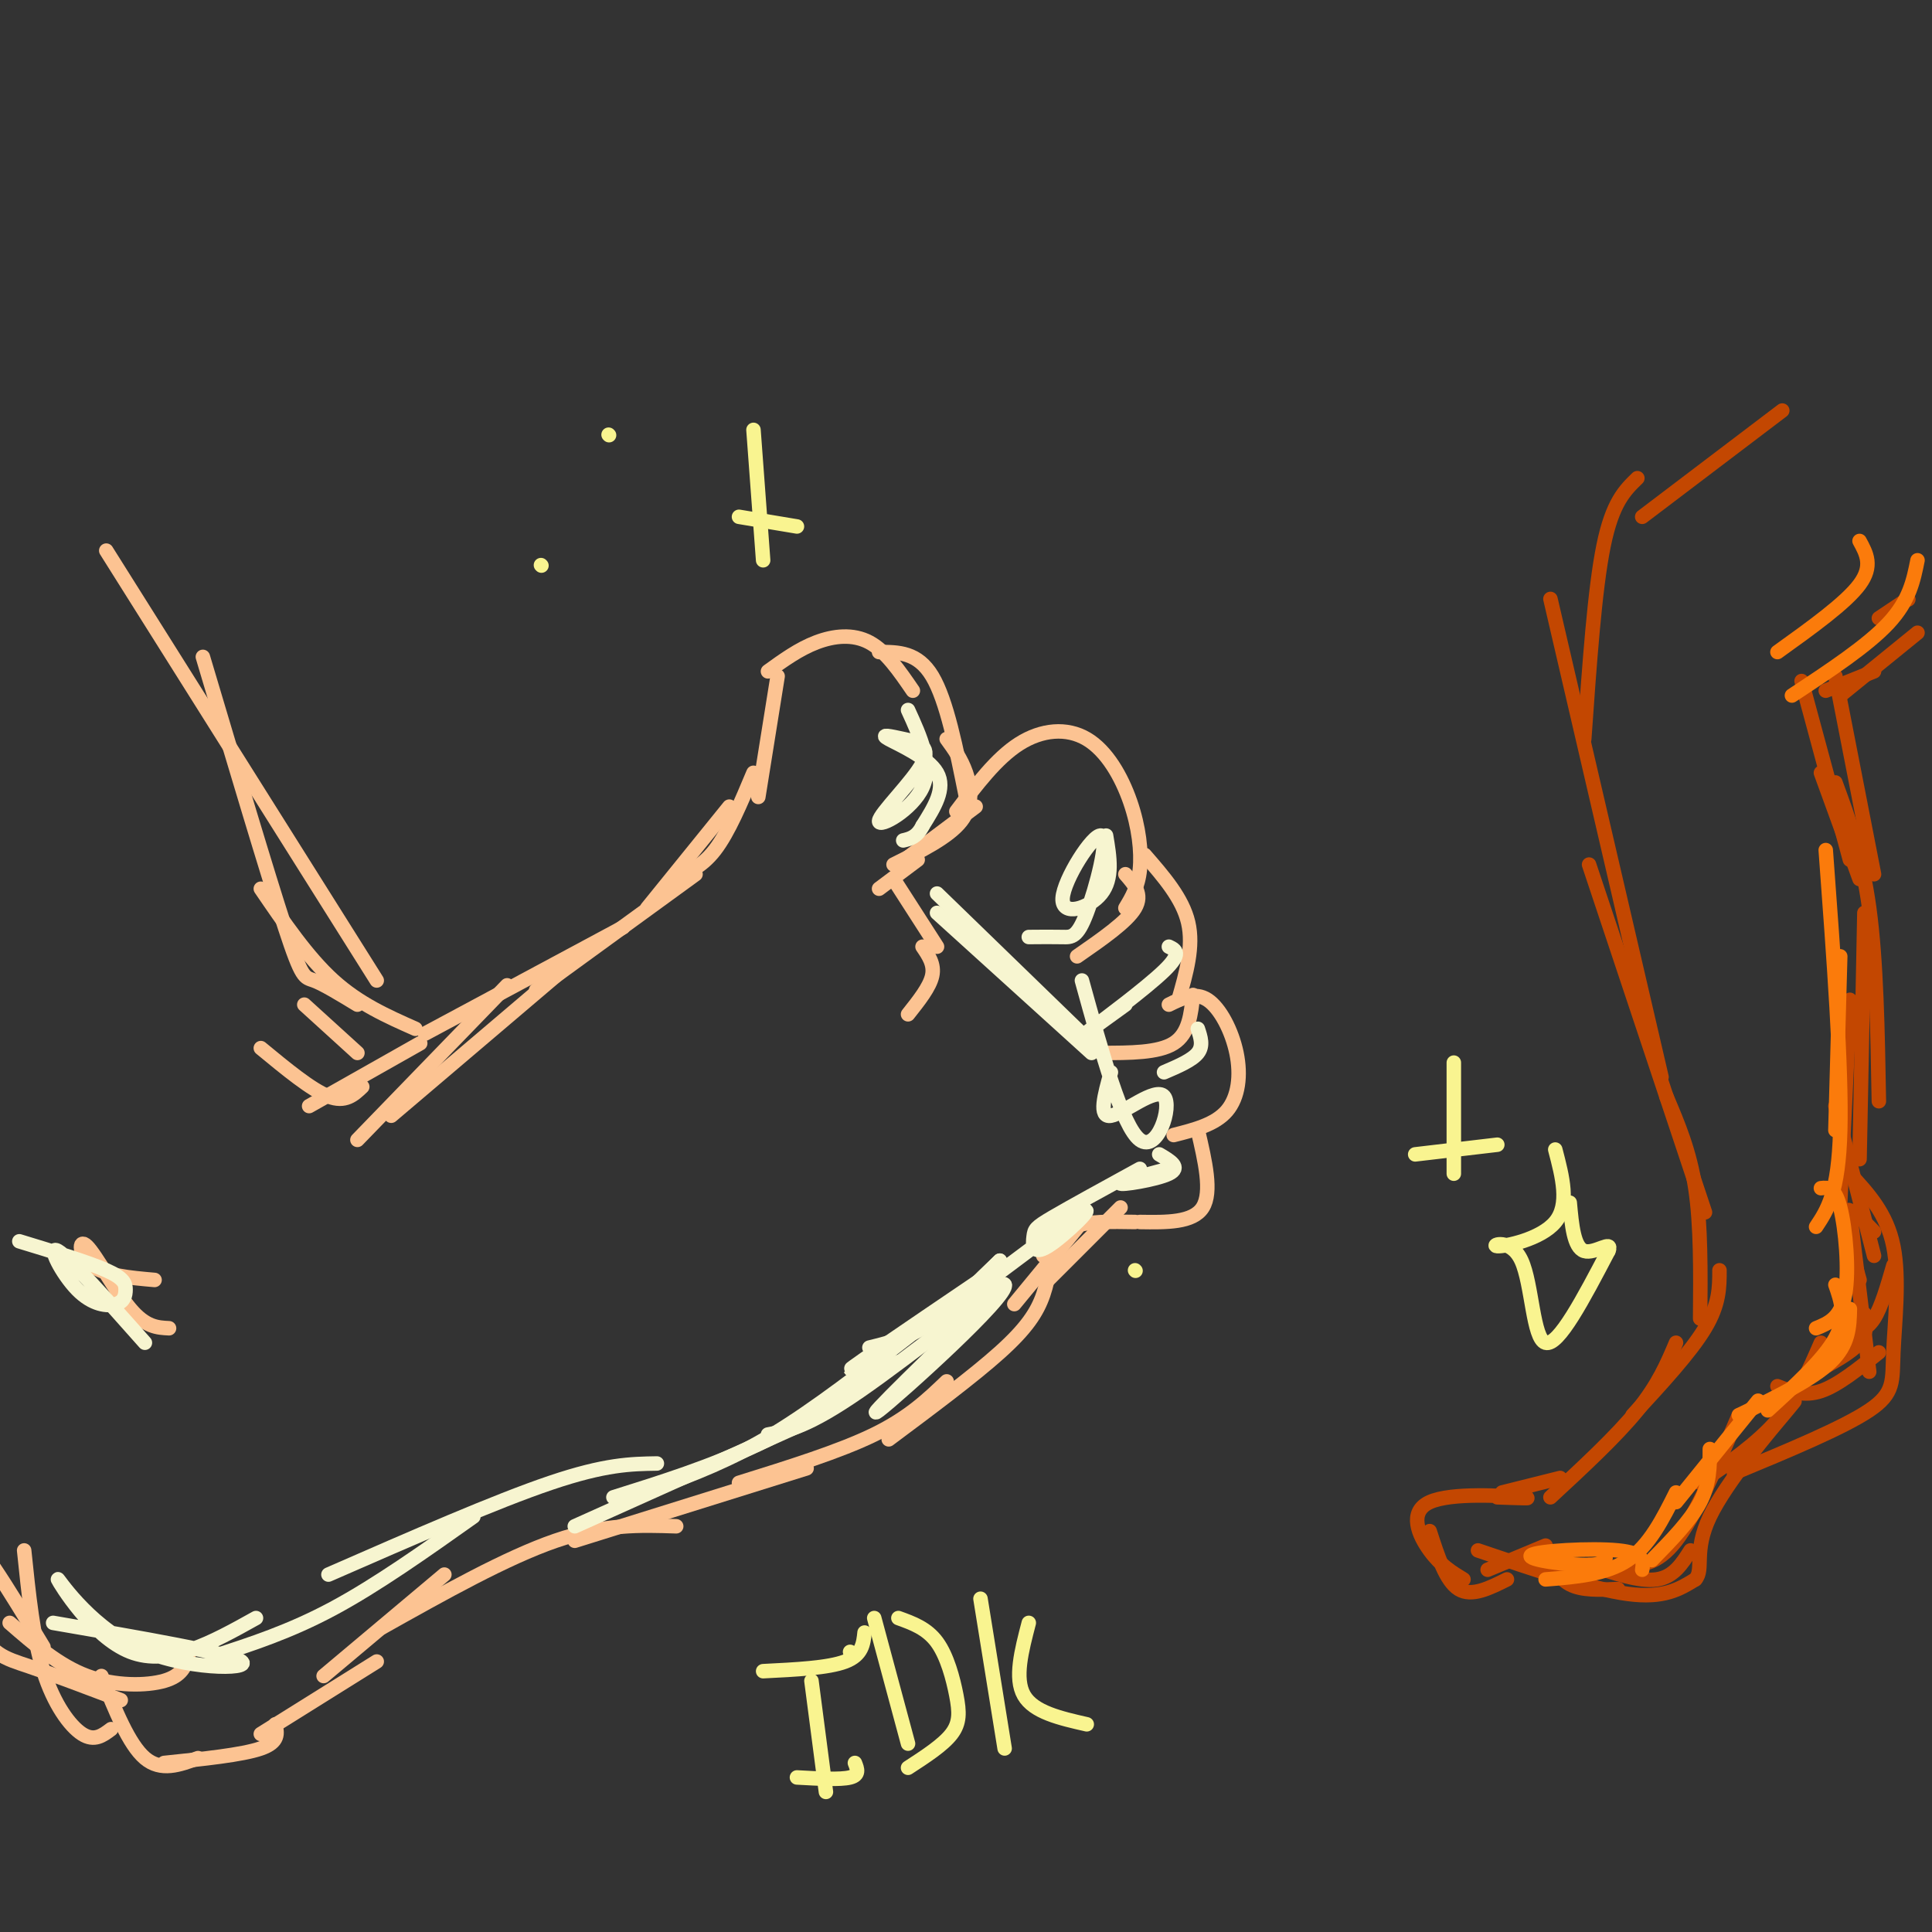 <svg viewBox='0 0 400 400' version='1.1' xmlns='http://www.w3.org/2000/svg' xmlns:xlink='http://www.w3.org/1999/xlink'><rect x="0" y="0" width="400" height="400" fill="#333333" stroke="none"/><g fill='none' stroke='rgb(252,195,146)' stroke-width='3' stroke-linecap='round' stroke-linejoin='round'><path d='M139,182c3.083,-1.167 6.167,-2.333 9,-6c2.833,-3.667 5.417,-9.833 8,-16'/><path d='M157,165c0.000,0.000 4.000,-25.000 4,-25'/><path d='M159,139c3.200,-2.311 6.400,-4.622 10,-6c3.600,-1.378 7.600,-1.822 11,0c3.400,1.822 6.200,5.911 9,10'/><path d='M182,135c4.000,0.000 8.000,0.000 11,5c3.000,5.000 5.000,15.000 7,25'/><path d='M196,153c1.489,2.044 2.978,4.089 4,7c1.022,2.911 1.578,6.689 -1,10c-2.578,3.311 -8.289,6.156 -14,9'/><path d='M190,178c0.000,0.000 -8.000,6.000 -8,6'/><path d='M185,182c0.000,0.000 9.000,14.000 9,14'/><path d='M191,196c1.250,1.833 2.500,3.667 2,6c-0.500,2.333 -2.750,5.167 -5,8'/><path d='M186,179c0.000,0.000 16.000,-12.000 16,-12'/><path d='M198,168c4.161,-5.509 8.322,-11.018 13,-14c4.678,-2.982 9.872,-3.439 14,-1c4.128,2.439 7.188,7.772 9,13c1.812,5.228 2.375,10.351 2,14c-0.375,3.649 -1.687,5.825 -3,8'/><path d='M233,181c1.833,2.083 3.667,4.167 2,7c-1.667,2.833 -6.833,6.417 -12,10'/><path d='M237,177c3.917,4.500 7.833,9.000 9,14c1.167,5.000 -0.417,10.500 -2,16'/><path d='M247,206c-0.417,4.000 -0.833,8.000 -4,10c-3.167,2.000 -9.083,2.000 -15,2'/><path d='M242,208c2.708,-1.339 5.417,-2.679 8,-1c2.583,1.679 5.042,6.375 6,11c0.958,4.625 0.417,9.179 -2,12c-2.417,2.821 -6.708,3.911 -11,5'/><path d='M248,234c1.500,6.417 3.000,12.833 1,16c-2.000,3.167 -7.500,3.083 -13,3'/><path d='M235,253c-4.917,-0.083 -9.833,-0.167 -13,1c-3.167,1.167 -4.583,3.583 -6,6'/><path d='M232,250c0.000,0.000 -15.000,15.000 -15,15'/><path d='M224,253c0.000,0.000 -14.000,17.000 -14,17'/><path d='M218,256c-0.356,4.133 -0.711,8.267 -2,12c-1.289,3.733 -3.511,7.067 -9,12c-5.489,4.933 -14.244,11.467 -23,18'/><path d='M196,286c-3.917,3.750 -7.833,7.500 -15,11c-7.167,3.500 -17.583,6.750 -28,10'/><path d='M167,304c0.000,0.000 -48.000,15.000 -48,15'/><path d='M140,316c-7.417,-0.250 -14.833,-0.500 -25,3c-10.167,3.500 -23.083,10.750 -36,18'/><path d='M92,326c0.000,0.000 -25.000,21.000 -25,21'/><path d='M78,344c0.000,0.000 -24.000,15.000 -24,15'/><path d='M57,357c0.417,1.833 0.833,3.667 -3,5c-3.833,1.333 -11.917,2.167 -20,3'/><path d='M151,167c0.000,0.000 -17.000,21.000 -17,21'/><path d='M144,181c0.000,0.000 -33.000,24.000 -33,24'/><path d='M129,192c0.000,0.000 -41.000,22.000 -41,22'/><path d='M121,197c0.000,0.000 -40.000,34.000 -40,34'/><path d='M105,204c0.000,0.000 -31.000,32.000 -31,32'/><path d='M87,216c0.000,0.000 -23.000,13.000 -23,13'/><path d='M75,225c-1.750,1.667 -3.500,3.333 -7,2c-3.500,-1.333 -8.750,-5.667 -14,-10'/><path d='M74,218c0.000,0.000 -11.000,-10.000 -11,-10'/><path d='M86,213c-5.833,-2.583 -11.667,-5.167 -17,-10c-5.333,-4.833 -10.167,-11.917 -15,-19'/><path d='M74,208c-3.511,-2.133 -7.022,-4.267 -9,-5c-1.978,-0.733 -2.422,-0.067 -6,-11c-3.578,-10.933 -10.289,-33.467 -17,-56'/><path d='M78,203c0.000,0.000 -56.000,-89.000 -56,-89'/><path d='M41,364c-3.833,1.417 -7.667,2.833 -11,0c-3.333,-2.833 -6.167,-9.917 -9,-17'/><path d='M23,358c-1.733,1.311 -3.467,2.622 -6,1c-2.533,-1.622 -5.867,-6.178 -8,-13c-2.133,-6.822 -3.067,-15.911 -4,-25'/><path d='M35,275c-2.411,-0.119 -4.821,-0.238 -8,-4c-3.179,-3.762 -7.125,-11.167 -9,-13c-1.875,-1.833 -1.679,1.905 1,4c2.679,2.095 7.839,2.548 13,3'/><path d='M39,343c-0.689,1.978 -1.378,3.956 -5,5c-3.622,1.044 -10.178,1.156 -16,-1c-5.822,-2.156 -10.911,-6.578 -16,-11'/><path d='M9,341c-7.310,-12.065 -14.619,-24.131 -17,-24c-2.381,0.131 0.167,12.458 3,19c2.833,6.542 5.952,7.298 11,9c5.048,1.702 12.024,4.351 19,7'/></g>
<g fill='none' stroke='rgb(247,245,208)' stroke-width='3' stroke-linecap='round' stroke-linejoin='round'><path d='M240,239c2.315,1.363 4.631,2.726 2,4c-2.631,1.274 -10.208,2.458 -10,2c0.208,-0.458 8.202,-2.560 10,-3c1.798,-0.440 -2.601,0.780 -7,2'/><path d='M236,242c-7.170,3.928 -14.339,7.856 -18,10c-3.661,2.144 -3.812,2.506 -4,4c-0.188,1.494 -0.411,4.122 3,2c3.411,-2.122 10.457,-8.994 7,-7c-3.457,1.994 -17.416,12.856 -22,16c-4.584,3.144 0.208,-1.428 5,-6'/><path d='M207,261c-1.489,1.467 -7.711,8.133 -13,12c-5.289,3.867 -9.644,4.933 -14,6'/><path d='M203,265c-15.423,10.458 -30.845,20.917 -26,18c4.845,-2.917 29.958,-19.208 31,-17c1.042,2.208 -21.988,22.917 -26,26c-4.012,3.083 10.994,-11.458 26,-26'/><path d='M208,266c-1.778,0.444 -19.222,14.556 -30,22c-10.778,7.444 -14.889,8.222 -19,9'/><path d='M189,276c-10.083,7.833 -20.167,15.667 -29,21c-8.833,5.333 -16.417,8.167 -24,11'/><path d='M186,282c-9.583,6.167 -19.167,12.333 -29,17c-9.833,4.667 -19.917,7.833 -30,11'/><path d='M168,294c0.000,0.000 -49.000,22.000 -49,22'/><path d='M136,303c-5.333,0.083 -10.667,0.167 -22,4c-11.333,3.833 -28.667,11.417 -46,19'/><path d='M98,314c-10.000,7.083 -20.000,14.167 -29,19c-9.000,4.833 -17.000,7.417 -25,10'/><path d='M53,335c-9.043,5.045 -18.086,10.089 -26,7c-7.914,-3.089 -14.699,-14.313 -15,-15c-0.301,-0.687 5.880,9.161 16,14c10.120,4.839 24.177,4.668 22,3c-2.177,-1.668 -20.589,-4.834 -39,-8'/><path d='M30,278c-7.835,-8.827 -15.670,-17.654 -18,-19c-2.330,-1.346 0.845,4.788 4,8c3.155,3.212 6.289,3.500 8,3c1.711,-0.500 1.999,-1.788 2,-3c0.001,-1.212 -0.285,-2.346 -4,-4c-3.715,-1.654 -10.857,-3.827 -18,-6'/><path d='M188,147c2.580,5.643 5.160,11.287 3,16c-2.160,4.713 -9.061,8.496 -9,7c0.061,-1.496 7.086,-8.271 9,-12c1.914,-3.729 -1.281,-4.412 -4,-5c-2.719,-0.588 -4.963,-1.081 -3,0c1.963,1.081 8.132,3.738 10,7c1.868,3.262 -0.566,7.131 -3,11'/><path d='M191,171c-1.167,2.333 -2.583,2.667 -4,3'/><path d='M229,173c0.743,4.445 1.485,8.890 -1,12c-2.485,3.110 -8.199,4.886 -8,1c0.199,-3.886 6.311,-13.433 8,-13c1.689,0.433 -1.045,10.847 -3,16c-1.955,5.153 -3.130,5.044 -5,5c-1.870,-0.044 -4.435,-0.022 -7,0'/><path d='M242,196c1.400,0.667 2.800,1.333 -1,5c-3.800,3.667 -12.800,10.333 -15,12c-2.200,1.667 2.400,-1.667 7,-5'/><path d='M248,213c0.583,1.750 1.167,3.500 0,5c-1.167,1.500 -4.083,2.750 -7,4'/><path d='M226,218c0.000,0.000 -32.000,-29.000 -32,-29'/><path d='M227,217c0.000,0.000 -33.000,-32.000 -33,-32'/><path d='M224,203c4.179,15.137 8.357,30.274 12,33c3.643,2.726 6.750,-6.958 5,-9c-1.750,-2.042 -8.357,3.560 -11,4c-2.643,0.440 -1.321,-4.280 0,-9'/></g>
<g fill='none' stroke='rgb(195,71,1)' stroke-width='3' stroke-linecap='round' stroke-linejoin='round'><path d='M369,85c0.000,0.000 -29.000,22.000 -29,22'/><path d='M339,99c-2.583,2.500 -5.167,5.000 -7,14c-1.833,9.000 -2.917,24.500 -4,40'/><path d='M321,124c0.000,0.000 23.000,99.000 23,99'/><path d='M329,179c0.000,0.000 24.000,72.000 24,72'/><path d='M345,227c2.417,5.667 4.833,11.333 6,19c1.167,7.667 1.083,17.333 1,27'/><path d='M356,263c0.000,3.500 0.000,7.000 -3,12c-3.000,5.000 -9.000,11.500 -15,18'/><path d='M347,278c-1.833,4.333 -3.667,8.667 -8,14c-4.333,5.333 -11.167,11.667 -18,18'/><path d='M323,306c0.000,0.000 -12.000,3.000 -12,3'/><path d='M310,310c4.220,0.149 8.440,0.298 5,0c-3.440,-0.298 -14.542,-1.042 -19,1c-4.458,2.042 -2.274,6.869 0,10c2.274,3.131 4.637,4.565 7,6'/><path d='M296,317c1.667,5.167 3.333,10.333 6,12c2.667,1.667 6.333,-0.167 10,-2'/><path d='M308,325c0.000,0.000 12.000,-5.000 12,-5'/><path d='M320,321c1.250,2.833 2.500,5.667 5,7c2.500,1.333 6.250,1.167 10,1'/><path d='M329,324c5.250,1.750 10.500,3.500 14,3c3.500,-0.500 5.250,-3.250 7,-6'/><path d='M336,324c3.500,0.083 7.000,0.167 11,-5c4.000,-5.167 8.500,-15.583 13,-26'/><path d='M352,307c5.917,-4.083 11.833,-8.167 16,-13c4.167,-4.833 6.583,-10.417 9,-16'/><path d='M368,287c2.750,1.083 5.500,2.167 9,1c3.500,-1.167 7.750,-4.583 12,-8'/><path d='M383,276c1.750,-0.333 3.500,-0.667 5,-3c1.500,-2.333 2.750,-6.667 4,-11'/><path d='M395,124c0.000,0.000 0.100,0.100 0.1,0.1'/><path d='M395,124c0.000,0.000 -6.000,4.000 -6,4'/><path d='M397,131c0.000,0.000 -16.000,13.000 -16,13'/><path d='M388,139c0.000,0.000 -10.000,4.000 -10,4'/><path d='M373,141c0.000,0.000 10.000,37.000 10,37'/><path d='M377,160c0.000,0.000 8.000,22.000 8,22'/><path d='M380,140c0.000,0.000 8.000,41.000 8,41'/><path d='M380,162c2.750,7.500 5.500,15.000 7,26c1.500,11.000 1.750,25.500 2,40'/><path d='M386,189c0.000,0.000 -1.000,51.000 -1,51'/><path d='M383,207c0.000,0.000 -2.000,42.000 -2,42'/><path d='M380,229c0.000,0.000 8.000,31.000 8,31'/><path d='M388,255c-2.750,-2.833 -5.500,-5.667 -6,-4c-0.500,1.667 1.250,7.833 3,14'/><path d='M386,272c0.333,2.000 0.667,4.000 -1,6c-1.667,2.000 -5.333,4.000 -9,6'/><path d='M306,321c11.750,4.000 23.500,8.000 31,9c7.500,1.000 10.750,-1.000 14,-3'/><path d='M351,327c1.869,-2.071 -0.458,-5.750 3,-13c3.458,-7.250 12.702,-18.071 16,-22c3.298,-3.929 0.649,-0.964 -2,2'/><path d='M359,305c11.321,-4.702 22.643,-9.405 28,-13c5.357,-3.595 4.750,-6.083 5,-12c0.250,-5.917 1.357,-15.262 0,-22c-1.357,-6.738 -5.179,-10.869 -9,-15'/><path d='M383,251c0.000,0.000 4.000,33.000 4,33'/></g>
<g fill='none' stroke='rgb(251,123,11)' stroke-width='3' stroke-linecap='round' stroke-linejoin='round'><path d='M385,112c1.417,2.583 2.833,5.167 0,9c-2.833,3.833 -9.917,8.917 -17,14'/><path d='M397,116c-0.833,4.167 -1.667,8.333 -6,13c-4.333,4.667 -12.167,9.833 -20,15'/><path d='M381,198c0.000,0.000 -1.000,36.000 -1,36'/><path d='M378,176c1.667,22.500 3.333,45.000 3,58c-0.333,13.000 -2.667,16.500 -5,20'/><path d='M377,246c1.444,-0.156 2.889,-0.311 4,4c1.111,4.311 1.889,13.089 1,18c-0.889,4.911 -3.444,5.956 -6,7'/><path d='M380,266c1.167,3.333 2.333,6.667 0,11c-2.333,4.333 -8.167,9.667 -14,15'/><path d='M383,271c-0.083,3.667 -0.167,7.333 -4,11c-3.833,3.667 -11.417,7.333 -19,11'/><path d='M364,290c0.000,0.000 -17.000,21.000 -17,21'/><path d='M354,300c0.000,3.583 0.000,7.167 -2,11c-2.000,3.833 -6.000,7.917 -10,12'/><path d='M347,309c-2.750,5.500 -5.500,11.000 -10,14c-4.500,3.000 -10.750,3.500 -17,4'/><path d='M332,321c0.595,1.440 1.190,2.881 -3,3c-4.190,0.119 -13.167,-1.083 -12,-2c1.167,-0.917 12.476,-1.548 18,-1c5.524,0.548 5.262,2.274 5,4'/></g>
<g fill='none' stroke='rgb(249,244,144)' stroke-width='3' stroke-linecap='round' stroke-linejoin='round'><path d='M322,238c1.491,5.699 2.982,11.397 0,15c-2.982,3.603 -10.439,5.110 -12,5c-1.561,-0.110 2.772,-1.837 5,3c2.228,4.837 2.351,16.239 5,17c2.649,0.761 7.825,-9.120 13,-19'/><path d='M333,259c1.044,-2.511 -2.844,0.711 -5,0c-2.156,-0.711 -2.578,-5.356 -3,-10'/><path d='M301,220c0.000,0.000 0.000,23.000 0,23'/><path d='M310,237c0.000,0.000 -17.000,2.000 -17,2'/><path d='M235,263c0.000,0.000 0.100,0.100 0.1,0.1'/><path d='M126,90c0.000,0.000 0.100,0.100 0.1,0.1'/><path d='M156,89c0.000,0.000 2.000,27.000 2,27'/><path d='M165,109c0.000,0.000 -12.000,-2.000 -12,-2'/><path d='M112,117c0.000,0.000 0.100,0.100 0.1,0.1'/><path d='M176,342c0.000,0.000 0.100,0.100 0.1,0.1'/><path d='M168,348c0.000,0.000 3.000,23.000 3,23'/><path d='M177,365c0.500,1.250 1.000,2.500 -1,3c-2.000,0.500 -6.500,0.250 -11,0'/><path d='M181,335c0.000,0.000 7.000,26.000 7,26'/><path d='M186,335c2.952,1.065 5.905,2.131 8,5c2.095,2.869 3.333,7.542 4,11c0.667,3.458 0.762,5.702 -1,8c-1.762,2.298 -5.381,4.649 -9,7'/><path d='M203,331c0.000,0.000 5.000,31.000 5,31'/><path d='M213,336c-1.500,5.750 -3.000,11.500 -1,15c2.000,3.500 7.500,4.750 13,6'/><path d='M179,338c-0.250,2.333 -0.500,4.667 -4,6c-3.500,1.333 -10.250,1.667 -17,2'/></g>
</svg>